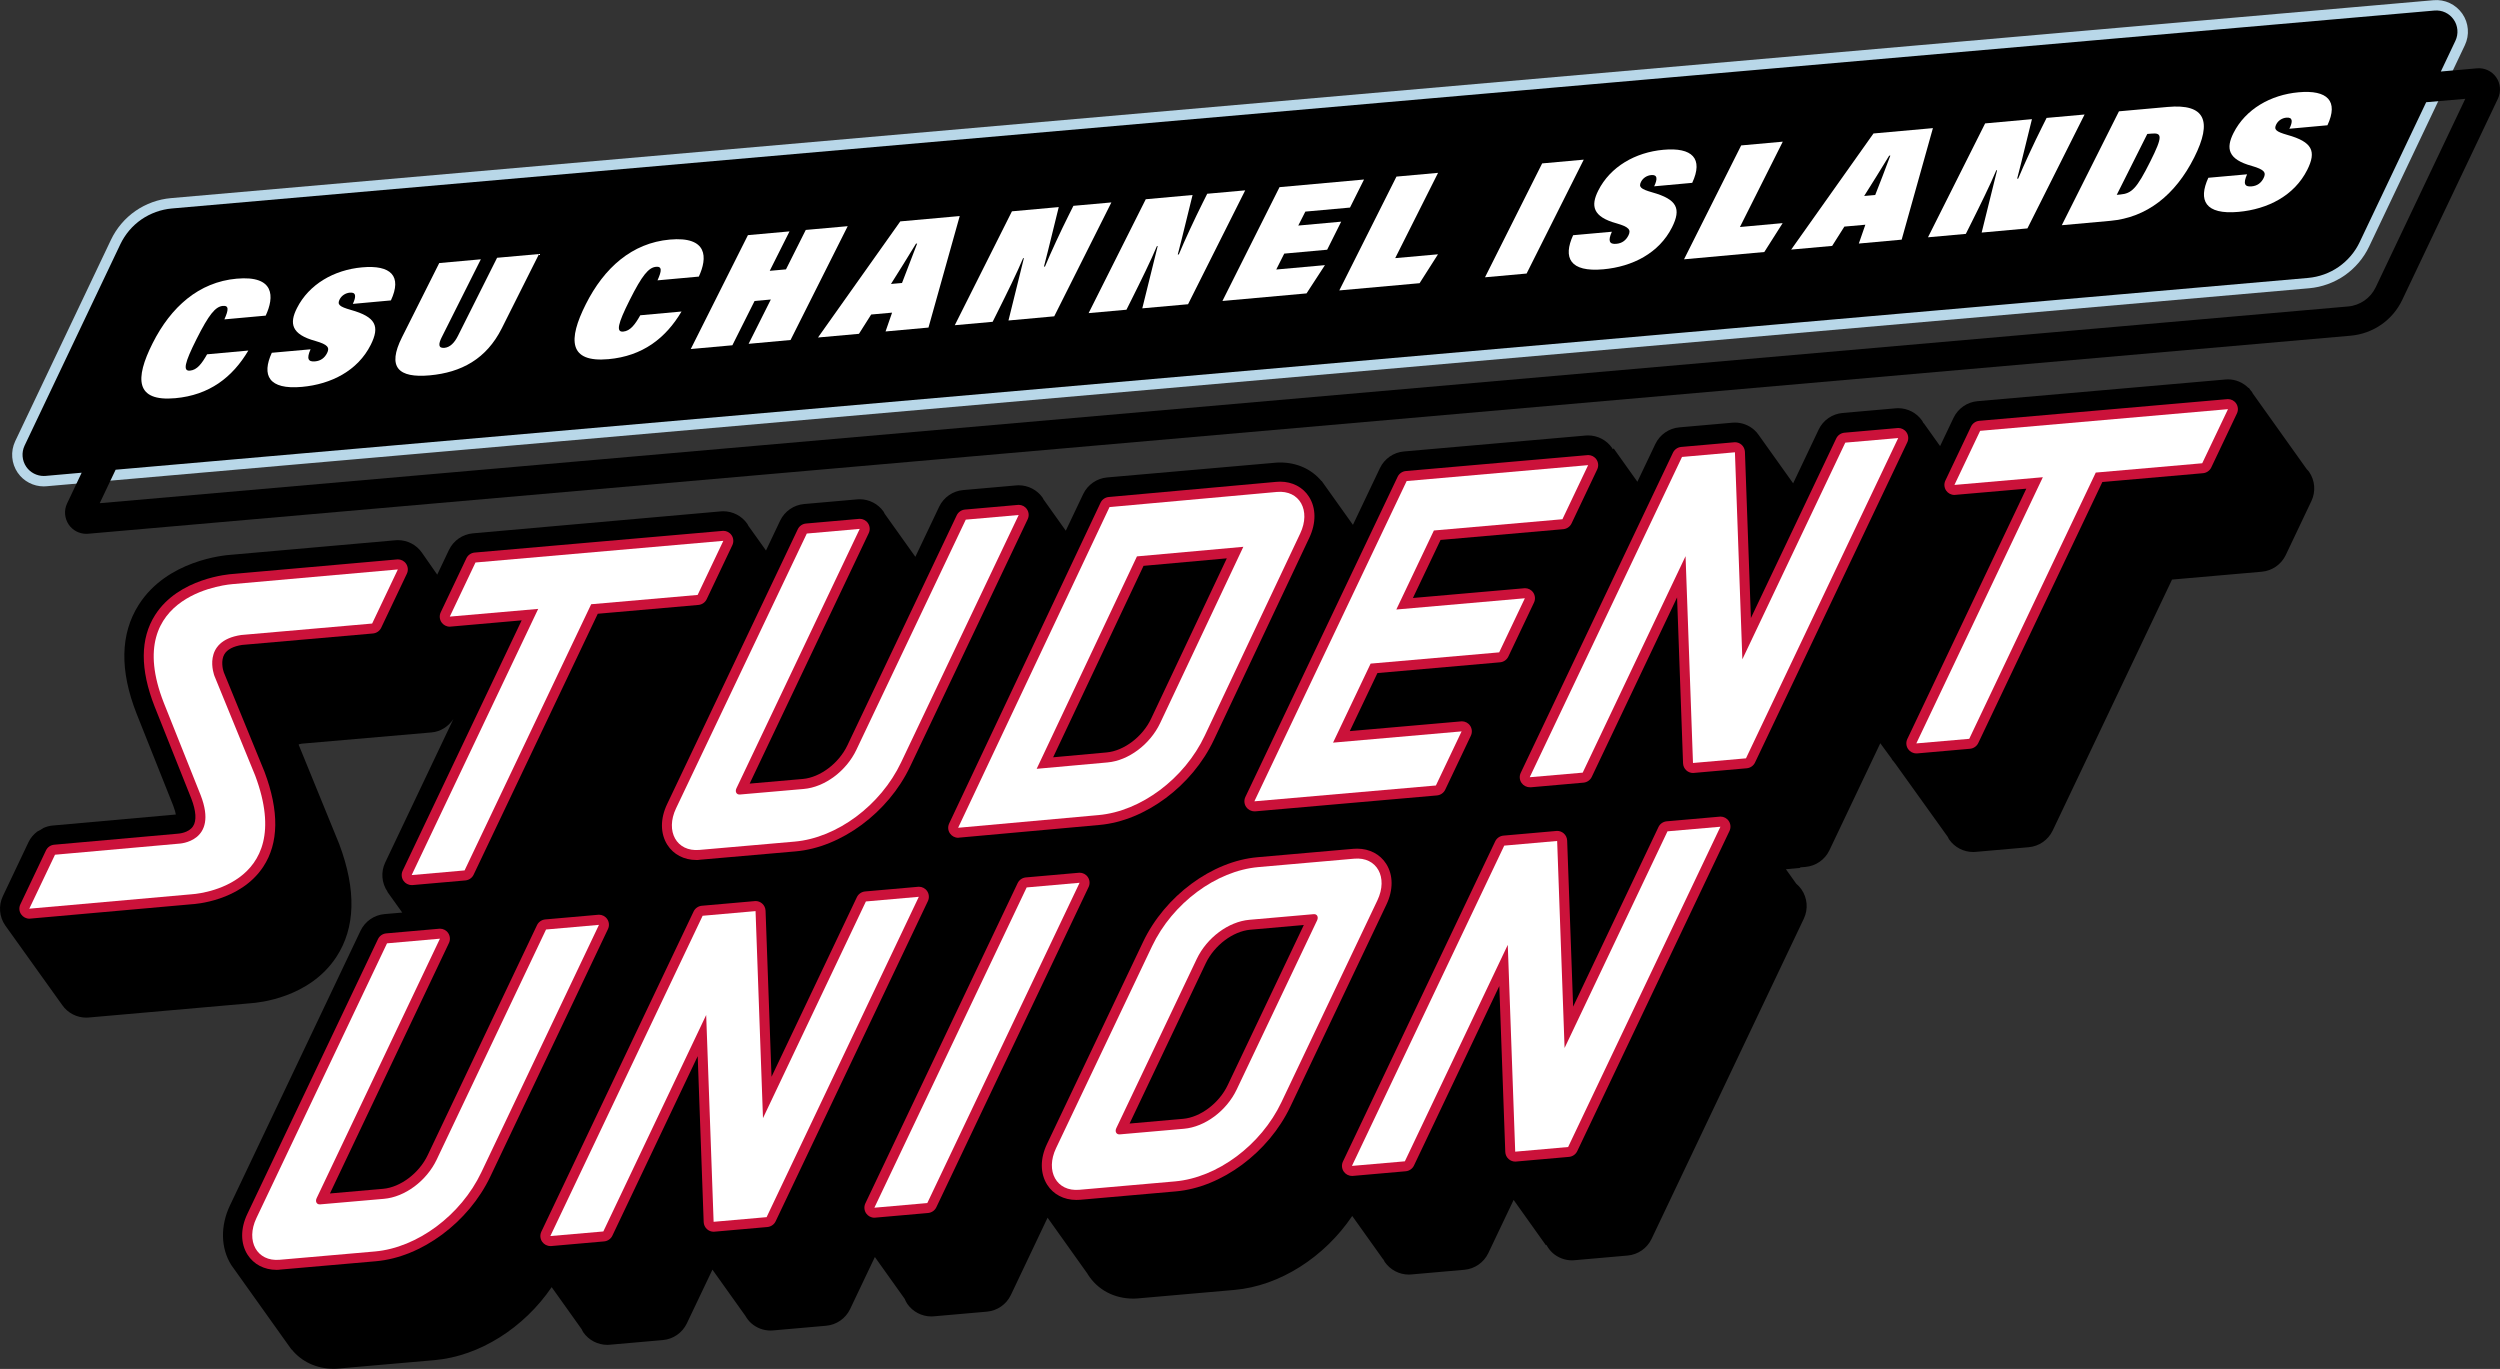 <?xml version="1.0" encoding="utf-8"?>
<!-- Generator: Adobe Illustrator 27.6.1, SVG Export Plug-In . SVG Version: 6.00 Build 0)  -->
<svg version="1.1" id="Layer_1" xmlns="http://www.w3.org/2000/svg" xmlns:xlink="http://www.w3.org/1999/xlink" x="0px" y="0px"
	 viewBox="0 0 360 197.13" style="enable-background:new 0 0 360 197.13;" xml:space="preserve">
<rect x="0" y="0" width="360" height="197.13" fill="#333333" stroke="none"/>
<style type="text/css">
	.st0{fill:#B8D7E8;}
	.st1{fill:#CB123A;}
	.st2{fill:#FFFFFF;}
</style>
<g>
	<g>
		<path class="st0" d="M6.3,70.04c-1.49,0-2.89-0.73-3.74-1.95C1.63,66.74,1.49,65,2.19,63.53l13.79-29
			c0.79-1.66,2.01-3.1,3.52-4.15c1.52-1.05,3.29-1.69,5.12-1.85l325.81-28.5c1.62-0.15,3.21,0.6,4.14,1.94
			c0.93,1.33,1.07,3.07,0.37,4.54l-13.79,29c-0.79,1.66-2.01,3.1-3.52,4.15c-1.52,1.05-3.29,1.69-5.12,1.85L6.69,70.02
			C6.57,70.03,6.43,70.04,6.3,70.04z M350.83,3c-0.05,0-0.09,0-0.14,0.01L24.88,31.51c-1.32,0.11-2.58,0.57-3.67,1.33
			c-1.08,0.75-1.96,1.78-2.52,2.98l-13.79,29c-0.24,0.5-0.19,1.1,0.13,1.55c0.31,0.45,0.85,0.71,1.4,0.66l325.82-28.51
			c1.32-0.11,2.58-0.57,3.67-1.33c1.09-0.76,1.96-1.78,2.52-2.98l13.79-29c0.24-0.5,0.19-1.09-0.12-1.55
			C351.81,3.25,351.33,3,350.83,3z"/>
	</g>
	<g>
		<path d="M359.46,11.14c-0.62-0.9-1.68-1.4-2.78-1.3l-5.2,0.46l2.1-4.43c0.47-0.99,0.37-2.16-0.25-3.05
			c-0.62-0.9-1.67-1.4-2.78-1.3L24.75,30.02c-1.57,0.14-3.09,0.69-4.4,1.59c-1.3,0.9-2.34,2.14-3.02,3.56l-13.79,29
			c-0.47,0.99-0.37,2.16,0.25,3.06c0.57,0.82,1.52,1.31,2.51,1.31c0.09,0,0.18,0,0.26-0.01l5.2-0.46l-2.1,4.43
			c-0.47,0.98-0.37,2.15,0.25,3.06c0.57,0.82,1.52,1.31,2.51,1.31c0.09,0,0.18,0,0.26-0.01L338.5,48.34c1.58-0.14,3.1-0.69,4.4-1.59
			c1.3-0.9,2.35-2.14,3.02-3.56l13.79-29C360.17,13.2,360.08,12.02,359.46,11.14z M342.1,41.37c-0.36,0.76-0.92,1.42-1.62,1.91
			c-0.7,0.48-1.51,0.78-2.35,0.85L14.36,72.46l2.29-4.82l315.72-27.62c1.58-0.14,3.1-0.69,4.4-1.59c1.3-0.91,2.35-2.14,3.02-3.56
			l9.58-20.15l5.63-0.49L342.1,41.37z"/>
	</g>
	<g>
		<path d="M60.76,79.59c-0.79-1.14-2.09-1.81-3.47-1.81c-0.12,0-0.25,0.01-0.37,0.02l-23.68,2.09c-0.93,0.06-9.19,0.78-13.27,7.21
			c-2.65,4.18-2.75,9.44-0.3,15.67l5.28,13.26c0.22,0.57,0.32,0.98,0.37,1.26l-17.78,1.59c-0.45,0.04-0.87,0.17-1.27,0.34
			c-0.29,0.2-0.6,0.38-0.9,0.52c-0.53,0.4-0.98,0.92-1.27,1.54l-3.69,7.77c-0.65,1.37-0.52,2.98,0.35,4.22l8.2,11.46
			c0.79,1.14,2.09,1.81,3.47,1.81c0.12,0,0.25-0.01,0.37-0.02l23.26-2.05c1.22-0.08,8.5-0.77,12.37-6.66
			c2.75-4.19,2.91-9.62,0.42-16.26l-5.81-14.23c-0.01-0.04-0.02-0.09-0.03-0.13c0.11-0.03,0.25-0.07,0.43-0.1l18.7-1.62
			c1.3-0.11,2.44-0.85,3.15-1.93l-9.82,20.66c-0.65,1.36-0.52,2.96,0.33,4.2l-0.01,0.03l2.13,2.98l-2.55,0.22
			c-1.49,0.13-2.8,1.04-3.45,2.39l-18.81,39.57c-1.4,2.95-1.33,6.15,0.19,8.57c0,0,0,0,0,0l0,0l8.68,12.18c0,0,0.02-0.01,0.02-0.02
			c1.43,1.77,3.58,2.78,6.03,2.78c0.26,0,0.52-0.01,0.8-0.04l13.75-1.2c6.47-0.57,12.87-4.65,16.86-10.51l4.32,6.06
			c0.08,0.15,0.13,0.3,0.23,0.44c0.79,1.14,2.09,1.81,3.47,1.81c0.12,0,0.25-0.01,0.37-0.02l7.62-0.67c1.49-0.13,2.8-1.04,3.45-2.39
			l3.69-7.75l4.74,6.65c0.23,0.39,0.5,0.76,0.84,1.06c0.78,0.69,1.77,1.06,2.8,1.06c0.12,0,0.25-0.01,0.37-0.02l7.62-0.67
			c1.49-0.13,2.8-1.04,3.45-2.39l3.57-7.51l4.29,6.02c0.11,0.25,0.22,0.5,0.38,0.73c0.79,1.14,2.09,1.81,3.47,1.81
			c0.12,0,0.25-0.01,0.37-0.02l7.62-0.67c1.49-0.13,2.8-1.04,3.45-2.39l5.29-11.14l5.74,8.06c0.02,0.04,0.04,0.08,0.06,0.11
			c1.4,2.21,3.78,3.48,6.53,3.48c0.26,0,0.52-0.01,0.79-0.04l13.79-1.21c6.52-0.57,12.97-4.72,16.96-10.65l4.47,6.27
			c0,0,0.02-0.02,0.02-0.02c0.07,0.12,0.11,0.25,0.19,0.37c0.79,1.14,2.09,1.82,3.47,1.82c0.12,0,0.24-0.01,0.37-0.02l7.62-0.67
			c1.49-0.13,2.8-1.04,3.45-2.39l3.65-7.67l4.65,6.53c0,0,0.04-0.03,0.07-0.06c0.23,0.43,0.53,0.83,0.9,1.17
			c0.78,0.69,1.77,1.06,2.8,1.06c0.12,0,0.25-0.01,0.37-0.02l7.62-0.67c1.49-0.13,2.8-1.04,3.45-2.39l21.93-46.12
			c0.65-1.37,0.52-2.98-0.35-4.23c-0.22-0.31-0.47-0.58-0.75-0.81l-1.48-2.08l2.04-0.19l0.03-0.08l0.74-0.06
			c1.49-0.13,2.8-1.04,3.45-2.39l7.33-15.42l1.62,2.21c0.04,0.06,0.06,0.13,0.1,0.19c0.07,0.1,0.16,0.17,0.23,0.26l0.16,0.22
			l0.01-0.03c0,0,0,0,0,0l-0.01,0.02l7.62,10.63c0.06,0.11,0.1,0.24,0.18,0.35c0.79,1.14,2.09,1.81,3.47,1.81
			c0.12,0,0.25-0.01,0.37-0.02l7.62-0.67c1.49-0.13,2.8-1.04,3.45-2.39l17.19-36.15l12.92-1.13c1.49-0.13,2.8-1.04,3.45-2.39
			l3.7-7.79c0.65-1.37,0.52-2.98-0.35-4.23c-0.09-0.13-0.21-0.23-0.31-0.34l-7.79-10.93c-0.04-0.06-0.06-0.13-0.1-0.2
			c-0.06-0.08-0.13-0.14-0.19-0.22l-0.27-0.38c0,0-0.03,0.02-0.04,0.03c-0.79-0.79-1.84-1.25-2.97-1.25c-0.12,0-0.25,0.01-0.37,0.02
			l-35.69,3.12c-1.49,0.13-2.8,1.04-3.45,2.39l-1.94,4.08l-2.36-3.31c0,0-0.02,0.02-0.03,0.02c-0.07-0.12-0.11-0.25-0.19-0.36
			c-0.79-1.14-2.09-1.81-3.47-1.81c-0.12,0-0.25,0.01-0.37,0.02l-7.62,0.67c-1.49,0.13-2.81,1.04-3.45,2.4l-3.67,7.73l-4.94-6.93
			c-0.19-0.28-0.41-0.54-0.66-0.76c-0.78-0.69-1.77-1.06-2.8-1.06c-0.12,0-0.25,0.01-0.37,0.02l-7.62,0.67
			c-1.49,0.13-2.8,1.04-3.45,2.39l-2.59,5.44l-3.41-4.79c0,0-0.06,0.04-0.14,0.11c-0.04-0.06-0.05-0.13-0.09-0.18
			c-0.79-1.14-2.09-1.81-3.47-1.81c-0.12,0-0.25,0.01-0.37,0.02l-26.14,2.29c-1.49,0.13-2.8,1.04-3.45,2.39l-3.89,8.18l-4.51-6.33
			c0,0-0.02,0.02-0.02,0.02c-1.43-1.71-3.54-2.67-5.94-2.67c-0.26,0-0.52,0.01-0.8,0.04l-24.12,2.11c-1.49,0.13-2.8,1.04-3.45,2.39
			l-2.51,5.28l-3.21-4.51c-0.04-0.07-0.07-0.15-0.11-0.22c-0.79-1.14-2.09-1.81-3.47-1.81c-0.12,0-0.25,0.01-0.37,0.02l-7.62,0.67
			c-1.49,0.13-2.8,1.04-3.45,2.39l-3.43,7.22l-4.42-6.2c-0.05-0.09-0.08-0.19-0.14-0.28c-0.79-1.14-2.09-1.81-3.47-1.81
			c-0.12,0-0.25,0.01-0.37,0.02l-7.62,0.67c-1.49,0.13-2.8,1.04-3.45,2.39l-2.04,4.3l-2.49-3.49c0,0-0.01,0.01-0.01,0.01
			c-0.07-0.12-0.11-0.25-0.19-0.36c-0.79-1.14-2.09-1.81-3.47-1.81c-0.12,0-0.25,0.01-0.37,0.02L68.1,76.8
			c-1.49,0.13-2.8,1.04-3.45,2.39l-1.69,3.56L60.76,79.59z"/>
	</g>
	<g>
		<g>
			<path class="st1" d="M275.95,108.49c-0.47,0-0.91-0.23-1.18-0.62c-0.29-0.42-0.34-0.97-0.12-1.44l17.14-36.06l-10.23,0.89
				c-0.04,0-0.08,0.01-0.13,0.01c-0.47,0-0.91-0.23-1.18-0.62c-0.29-0.42-0.34-0.97-0.12-1.44l3.7-7.79
				c0.22-0.46,0.67-0.77,1.17-0.82l35.69-3.12c0.04,0,0.08-0.01,0.13-0.01c0.47,0,0.91,0.23,1.18,0.62
				c0.29,0.42,0.34,0.97,0.12,1.44l-3.7,7.79c-0.22,0.46-0.67,0.77-1.17,0.82l-14.51,1.27l-17.87,37.59
				c-0.22,0.46-0.67,0.77-1.17,0.82l-7.62,0.67C276.03,108.49,275.99,108.49,275.95,108.49z"/>
		</g>
		<g>
			<path class="st1" d="M194.68,169.33c-0.47,0-0.91-0.23-1.18-0.62c-0.29-0.42-0.34-0.97-0.12-1.44l21.93-46.12
				c0.22-0.46,0.67-0.77,1.17-0.82l7.62-0.67c0.04,0,0.08-0.01,0.13-0.01c0.35,0,0.69,0.13,0.95,0.36c0.3,0.26,0.47,0.63,0.49,1.03
				l0.86,23.92l12.29-25.87c0.22-0.46,0.67-0.77,1.18-0.82l7.62-0.67c0.04,0,0.08-0.01,0.13-0.01c0.47,0,0.91,0.23,1.18,0.62
				c0.29,0.42,0.34,0.97,0.12,1.44l-21.93,46.12c-0.22,0.46-0.67,0.77-1.17,0.82l-7.62,0.67c-0.04,0-0.08,0.01-0.13,0.01
				c-0.35,0-0.69-0.13-0.95-0.36c-0.3-0.26-0.47-0.63-0.49-1.03l-0.86-23.89l-12.29,25.85c-0.22,0.46-0.67,0.77-1.17,0.82
				l-7.62,0.67C194.76,169.33,194.72,169.33,194.68,169.33z"/>
		</g>
		<g>
			<path class="st1" d="M125.91,175.35c-0.47,0-0.91-0.23-1.18-0.62c-0.29-0.42-0.34-0.97-0.12-1.44l21.93-46.12
				c0.22-0.46,0.67-0.77,1.17-0.82l7.62-0.67c0.04,0,0.08-0.01,0.13-0.01c0.47,0,0.91,0.23,1.18,0.62c0.29,0.42,0.34,0.97,0.12,1.44
				l-21.93,46.12c-0.22,0.46-0.67,0.77-1.17,0.82l-7.62,0.67C125.99,175.35,125.95,175.35,125.91,175.35z"/>
		</g>
		<g>
			<path class="st1" d="M79.25,179.43c-0.47,0-0.91-0.23-1.18-0.62c-0.29-0.42-0.34-0.97-0.12-1.44l21.93-46.12
				c0.22-0.46,0.67-0.77,1.17-0.82l7.62-0.67c0.04,0,0.08-0.01,0.13-0.01c0.35,0,0.69,0.13,0.95,0.36c0.3,0.26,0.47,0.63,0.49,1.03
				l0.86,23.92l12.29-25.87c0.22-0.46,0.67-0.77,1.18-0.82l7.62-0.67c0.04,0,0.08-0.01,0.13-0.01c0.47,0,0.91,0.23,1.18,0.62
				c0.29,0.42,0.34,0.97,0.12,1.44l-21.93,46.12c-0.22,0.46-0.67,0.77-1.17,0.82l-7.62,0.67c-0.04,0-0.08,0.01-0.13,0.01
				c-0.35,0-0.69-0.13-0.95-0.36c-0.3-0.26-0.47-0.63-0.49-1.03l-0.86-23.89l-12.29,25.85c-0.22,0.46-0.67,0.77-1.17,0.82
				l-7.62,0.67C79.34,179.43,79.3,179.43,79.25,179.43z"/>
		</g>
		<g>
			<path class="st1" d="M220.28,113.36c-0.47,0-0.91-0.23-1.18-0.62c-0.29-0.42-0.34-0.97-0.12-1.44l21.93-46.12
				c0.22-0.46,0.67-0.77,1.17-0.82l7.62-0.67c0.04,0,0.08-0.01,0.13-0.01c0.35,0,0.69,0.13,0.95,0.36c0.3,0.26,0.47,0.63,0.49,1.03
				L252.13,89l12.29-25.87c0.22-0.46,0.67-0.77,1.18-0.82l7.62-0.67c0.04,0,0.08-0.01,0.13-0.01c0.47,0,0.91,0.23,1.18,0.62
				c0.29,0.42,0.34,0.97,0.12,1.44l-21.93,46.12c-0.22,0.46-0.67,0.77-1.17,0.82l-7.62,0.67c-0.04,0-0.08,0.01-0.13,0.01
				c-0.35,0-0.69-0.13-0.95-0.36c-0.3-0.26-0.47-0.63-0.49-1.03l-0.86-23.89l-12.29,25.85c-0.22,0.46-0.67,0.77-1.17,0.82
				l-7.62,0.67C220.37,113.36,220.32,113.36,220.28,113.36z"/>
		</g>
		<g>
			<path class="st1" d="M180.63,116.83c-0.47,0-0.91-0.23-1.18-0.62c-0.29-0.42-0.34-0.97-0.12-1.44l21.93-46.12
				c0.22-0.46,0.67-0.77,1.17-0.82l26.14-2.29c0.04,0,0.08-0.01,0.13-0.01c0.47,0,0.91,0.23,1.18,0.62
				c0.29,0.42,0.34,0.97,0.12,1.44l-3.7,7.79c-0.22,0.46-0.67,0.77-1.17,0.82l-17.69,1.55l-3.98,8.36l16.01-1.4
				c0.04,0,0.08-0.01,0.13-0.01c0.47,0,0.91,0.23,1.18,0.62c0.29,0.42,0.34,0.97,0.12,1.44l-3.7,7.79
				c-0.22,0.46-0.67,0.77-1.17,0.82l-17.68,1.55l-3.98,8.36l16.01-1.4c0.04,0,0.08-0.01,0.13-0.01c0.47,0,0.91,0.23,1.18,0.62
				c0.29,0.42,0.34,0.97,0.12,1.44l-3.7,7.79c-0.22,0.46-0.67,0.77-1.17,0.82l-26.14,2.29
				C180.71,116.83,180.67,116.83,180.63,116.83z"/>
		</g>
		<g>
			<path class="st1" d="M100.28,123.84c-1.78,0-3.3-0.8-4.18-2.18c-1.03-1.62-1.04-3.77-0.03-5.88l18.81-39.57
				c0.22-0.46,0.67-0.77,1.17-0.82l7.62-0.67c0.04,0,0.08-0.01,0.13-0.01c0.47,0,0.91,0.23,1.18,0.62c0.29,0.42,0.34,0.97,0.12,1.44
				l-17.15,36.07l7.66-0.67c2.49-0.22,5.18-2.25,6.41-4.83l15.75-33.14c0.22-0.46,0.67-0.77,1.17-0.82l7.62-0.67
				c0.04,0,0.08-0.01,0.13-0.01c0.47,0,0.91,0.23,1.18,0.62c0.29,0.42,0.34,0.97,0.12,1.44l-16.94,35.64
				c-3.14,6.61-9.92,11.63-16.48,12.2l-13.75,1.2C100.65,123.84,100.46,123.84,100.28,123.84z"/>
		</g>
		<g>
			<path class="st1" d="M4.23,132.29c-0.47,0-0.91-0.23-1.18-0.62c-0.3-0.42-0.34-0.97-0.12-1.44l3.69-7.77
				c0.22-0.46,0.66-0.77,1.17-0.82l17.83-1.59c0.08-0.01,1.54-0.09,2.18-1.07c0.53-0.81,0.44-2.19-0.25-3.98l-5.29-13.27
				c-2.1-5.35-2.08-9.78,0.07-13.16c3.39-5.35,10.78-5.89,11.09-5.91l23.74-2.1c0.04,0,0.08-0.01,0.13-0.01
				c0.47,0,0.91,0.23,1.18,0.62c0.29,0.42,0.34,0.97,0.12,1.44l-3.7,7.79c-0.22,0.46-0.67,0.77-1.17,0.82l-18.86,1.65
				c-1.25,0.19-2.14,0.65-2.55,1.34c-0.53,0.9-0.24,2.19-0.08,2.61l5.86,14.32c2.13,5.68,2.06,10.27-0.18,13.67
				c-3.29,5-10,5.39-10.28,5.4l-23.27,2.07C4.31,132.29,4.27,132.29,4.23,132.29z"/>
		</g>
		<g>
			<path class="st1" d="M59.28,127.45c-0.47,0-0.91-0.23-1.18-0.62c-0.29-0.42-0.34-0.97-0.12-1.44l17.14-36.06l-10.23,0.9
				c-0.04,0-0.08,0.01-0.13,0.01c-0.47,0-0.91-0.23-1.18-0.62c-0.29-0.42-0.34-0.97-0.12-1.44l3.7-7.79
				c0.22-0.46,0.67-0.77,1.18-0.82l35.69-3.12c0.04,0,0.08-0.01,0.13-0.01c0.47,0,0.91,0.23,1.18,0.62
				c0.29,0.42,0.34,0.97,0.12,1.44l-3.7,7.79c-0.22,0.46-0.67,0.77-1.17,0.82l-14.51,1.27L68.2,125.96
				c-0.22,0.46-0.67,0.77-1.17,0.82l-7.62,0.67C59.36,127.45,59.32,127.45,59.28,127.45z"/>
		</g>
		<g>
			<path class="st1" d="M39.83,182.86c-1.78,0-3.3-0.8-4.18-2.18c-1.03-1.62-1.04-3.77-0.03-5.88l18.81-39.57
				c0.22-0.46,0.67-0.77,1.17-0.82l7.62-0.67c0.04,0,0.08-0.01,0.13-0.01c0.47,0,0.91,0.23,1.18,0.62c0.29,0.42,0.34,0.97,0.12,1.44
				l-17.14,36.07l7.66-0.67c2.49-0.22,5.18-2.25,6.41-4.83l15.75-33.14c0.22-0.46,0.67-0.77,1.17-0.82l7.62-0.67
				c0.04,0,0.08-0.01,0.13-0.01c0.47,0,0.91,0.23,1.18,0.62c0.29,0.42,0.34,0.97,0.12,1.44l-16.94,35.64
				c-3.14,6.61-9.92,11.63-16.48,12.2l-13.75,1.2C40.2,182.85,40.02,182.86,39.83,182.86z"/>
		</g>
		<g>
			<path class="st1" d="M137.98,120.64c-0.47,0-0.91-0.23-1.18-0.62c-0.3-0.42-0.34-0.97-0.12-1.44l21.8-46.19
				c0.22-0.46,0.66-0.77,1.17-0.82l24.11-2.18c0.19-0.02,0.38-0.03,0.57-0.03c1.77,0,3.29,0.79,4.17,2.18
				c1.03,1.62,1.04,3.76,0.05,5.88l-13.75,29.12c-3.12,6.62-9.89,11.66-16.45,12.25l-20.24,1.83
				C138.06,120.64,138.02,120.64,137.98,120.64z M151.65,109.05l7.7-0.7c2.49-0.22,5.18-2.26,6.4-4.84l10.91-23.11l-11.99,1.08
				L151.65,109.05z"/>
		</g>
		<g>
			<path class="st1" d="M154.98,172.79c-1.78,0-3.3-0.8-4.18-2.18c-1.03-1.62-1.04-3.77-0.03-5.88l13.83-29.09
				c3.14-6.61,9.92-11.63,16.48-12.2l13.8-1.21c0.19-0.02,0.37-0.02,0.55-0.02c1.78,0,3.3,0.8,4.18,2.18
				c1.03,1.62,1.04,3.77,0.03,5.88l-13.83,29.09c-3.14,6.61-9.92,11.63-16.48,12.2l-13.79,1.21
				C155.35,172.78,155.16,172.79,154.98,172.79z M180.04,133.88c-2.49,0.22-5.18,2.25-6.41,4.83l-10.97,23.08l7.71-0.68
				c2.49-0.22,5.18-2.25,6.41-4.83l10.97-23.08L180.04,133.88z"/>
		</g>
	</g>
	<g>
		<g>
			<polygon class="st2" points="285.14,62.04 320.83,58.92 317.12,66.71 301.79,68.05 283.57,106.39 275.95,107.05 294.17,68.72 
				281.44,69.83 			"/>
		</g>
		<g>
			<polygon class="st2" points="218.19,165.84 217.12,136.06 202.3,167.23 194.68,167.89 216.61,121.77 224.23,121.1 225.3,150.91 
				240.12,119.71 247.74,119.05 225.81,165.17 			"/>
		</g>
		<g>
			<polygon class="st2" points="125.91,173.91 147.84,127.79 155.46,127.12 133.53,173.24 			"/>
		</g>
		<g>
			<polygon class="st2" points="102.76,175.94 101.69,146.16 86.88,177.33 79.25,177.99 101.18,131.87 108.8,131.2 109.87,161.01 
				124.69,129.81 132.31,129.14 110.39,175.27 			"/>
		</g>
		<g>
			<polygon class="st2" points="242.21,65.8 249.83,65.13 250.9,94.94 265.72,63.74 273.34,63.08 251.42,109.2 243.79,109.87 
				242.72,80.09 227.91,111.26 220.28,111.92 			"/>
		</g>
		<g>
			<polygon class="st2" points="202.56,69.27 228.69,66.98 224.99,74.77 206.48,76.39 201.07,87.77 219.58,86.15 215.88,93.94 
				197.37,95.56 191.96,106.94 210.47,105.32 206.77,113.11 180.63,115.39 			"/>
		</g>
		<g>
			<path class="st2" d="M116.18,76.83l7.62-0.67l-17.75,37.35c-0.24,0.5,0.01,0.94,0.5,0.9l9.19-0.8c3.02-0.26,6.13-2.58,7.58-5.64
				l15.75-33.14l7.62-0.67l-16.94,35.64c-2.94,6.18-9.22,10.85-15.31,11.39l-13.75,1.2c-3.26,0.28-4.91-2.68-3.34-5.99L116.18,76.83
				z"/>
		</g>
		<g>
			<path class="st2" d="M7.92,123.08l17.83-1.59c0,0,5.78-0.2,3.14-7l-5.3-13.28c-6.31-16.04,9.92-17.1,9.92-17.1L57.29,82
				l-3.7,7.79l-18.86,1.65c-5.82,0.87-3.85,5.9-3.85,5.9l5.87,14.35c6.11,16.34-9.2,17.09-9.2,17.09l-23.33,2.07L7.92,123.08z"/>
		</g>
		<g>
			<polygon class="st2" points="77.5,87.68 64.77,88.79 68.47,81 104.16,77.88 100.46,85.67 85.13,87.01 66.9,125.34 59.28,126.01 
							"/>
		</g>
		<g>
			<path class="st2" d="M36.92,175.41l18.81-39.57l7.62-0.67L45.6,172.53c-0.24,0.5,0.01,0.94,0.5,0.9l9.19-0.8
				c3.02-0.26,6.13-2.58,7.59-5.64l15.75-33.14l7.62-0.67l-16.94,35.64c-2.94,6.18-9.22,10.85-15.31,11.39l-13.75,1.2
				C37.01,181.69,35.35,178.72,36.92,175.41z"/>
		</g>
		<g>
			<path class="st2" d="M159.77,73.02l24.11-2.18c3.26-0.29,4.92,2.67,3.35,5.98l-13.75,29.12c-2.92,6.19-9.19,10.88-15.27,11.43
				l-20.24,1.83L159.77,73.02z M159.49,109.79c3.02-0.27,6.12-2.6,7.57-5.66l11.98-25.39l-15.32,1.38l-14.44,30.59L159.49,109.79z"
				/>
		</g>
		<g>
			<path class="st2" d="M155.41,171.33c-3.26,0.28-4.91-2.68-3.34-5.99l13.83-29.09c2.94-6.18,9.22-10.85,15.31-11.39l13.8-1.21
				c3.26-0.29,4.91,2.68,3.34,5.99l-13.83,29.09c-2.94,6.18-9.22,10.85-15.31,11.39L155.41,171.33z M189.16,131.64l-9.24,0.81
				c-3.02,0.26-6.13,2.58-7.59,5.64l-11.58,24.36c-0.24,0.5,0.01,0.94,0.5,0.9l9.24-0.81c3.02-0.26,6.13-2.58,7.59-5.64l11.58-24.36
				C189.9,132.04,189.65,131.59,189.16,131.64z"/>
		</g>
	</g>
	<g>
		<g>
			<path class="st2" d="M329.24,16.94c-0.61,0.06-1.17,0.4-1.46,0.97c-0.37,0.74-0.07,1.04,1.61,1.52c3.61,1.01,4.2,2.35,2.85,5.04
				c-1.86,3.7-5.68,5.66-9.89,6.04c-4.84,0.44-5.83-1.68-4.35-4.91l5.58-0.5c-0.6,1.35-0.35,1.83,0.64,1.74
				c0.83-0.07,1.39-0.5,1.74-1.2c0.4-0.8,0.11-1.22-1.68-1.74c-3.49-0.95-3.76-2.54-2.66-4.74c1.73-3.44,5.35-5.51,9.37-5.87
				c4.18-0.38,5.79,1.26,4.16,4.75l-5.48,0.5C330.18,17.51,330.17,16.86,329.24,16.94z"/>
		</g>
		<g>
			<path class="st2" d="M287.47,24.51c-0.83,2-2.37,5.13-3.65,7.69l-0.74,1.48l-5.45,0.49l8.23-16.4l6.74-0.61
				c-1.42,5.83-1.99,8.05-2.13,8.57l0.15-0.01c0.85-2.04,2.28-5.13,3.43-7.42l0.66-1.32l5.47-0.49l-8.23,16.4l-6.59,0.6
				c1.69-6.79,2.08-8.36,2.22-8.97L287.47,24.51z"/>
		</g>
		<g>
			<polygon class="st2" points="256.7,32.13 254.06,36.29 242.5,37.34 250.73,20.94 256.72,20.4 250.55,32.69 			"/>
		</g>
		<g>
			<path class="st2" d="M237.77,25.21c-0.6,0.06-1.17,0.4-1.46,0.97c-0.37,0.74-0.07,1.04,1.61,1.52c3.61,1.01,4.2,2.35,2.85,5.04
				c-1.86,3.7-5.68,5.66-9.89,6.04c-4.84,0.44-5.83-1.68-4.35-4.91l5.58-0.5c-0.61,1.35-0.35,1.83,0.64,1.74
				c0.83-0.07,1.39-0.51,1.74-1.2c0.4-0.8,0.11-1.22-1.68-1.74c-3.49-0.95-3.76-2.54-2.66-4.73c1.73-3.44,5.35-5.51,9.37-5.87
				c4.18-0.38,5.79,1.26,4.16,4.76l-5.48,0.5C238.7,25.78,238.69,25.12,237.77,25.21z"/>
		</g>
		<g>
			<polygon class="st2" points="219.83,39.39 213.84,39.93 222.07,23.53 228.06,22.99 			"/>
		</g>
		<g>
			<polygon class="st2" points="207.07,36.62 204.42,40.78 192.86,41.82 201.09,25.43 207.08,24.89 200.91,37.17 			"/>
		</g>
		<g>
			<polygon class="st2" points="190.79,38.18 188.14,42.25 176.03,43.34 184.25,26.95 196.42,25.85 194.4,29.89 187.97,30.47 
				186.95,32.48 193.13,31.92 191.11,35.96 184.93,36.52 183.78,38.81 			"/>
		</g>
		<g>
			<path class="st2" d="M166.6,35.43c-0.83,2-2.37,5.13-3.65,7.69l-0.74,1.48l-5.45,0.49l8.23-16.4l6.74-0.61
				c-1.42,5.83-1.99,8.05-2.13,8.57l0.15-0.01c0.85-2.04,2.28-5.12,3.43-7.42l0.66-1.32l5.47-0.49l-8.23,16.4l-6.59,0.59
				c1.69-6.79,2.08-8.36,2.22-8.97L166.6,35.43z"/>
		</g>
		<g>
			<path class="st2" d="M147.33,37.17c-0.83,2-2.37,5.13-3.65,7.69l-0.74,1.48l-5.45,0.49l8.23-16.4l6.74-0.61
				c-1.42,5.83-1.99,8.05-2.13,8.57l0.15-0.01c0.85-2.04,2.28-5.13,3.43-7.42l0.66-1.32l5.47-0.49l-8.23,16.4l-6.59,0.6
				c1.69-6.8,2.08-8.36,2.22-8.97L147.33,37.17z"/>
		</g>
		<g>
			<polygon class="st2" points="108.66,43.34 105.46,49.72 99.47,50.26 107.7,33.86 113.69,33.32 110.84,39 113.18,38.79 
				116.03,33.11 122.07,32.57 113.84,48.96 107.8,49.51 111,43.13 			"/>
		</g>
		<g>
			<path class="st2" d="M94.47,38.42c-1.07,0.1-2,1.21-3.8,4.8c-1.72,3.43-1.98,4.62-0.93,4.53c1.02-0.09,1.7-1.01,2.46-2.35
				l5.94-0.54c-2.29,3.87-5.63,6.42-10.52,6.86c-5.76,0.52-5.83-2.81-3.27-7.9c2.64-5.26,6.66-8.83,12.09-9.32
				c5.53-0.5,5.44,2.64,4.19,5.33l-5.95,0.54C95.3,39,95.36,38.34,94.47,38.42z"/>
		</g>
		<g>
			<path class="st2" d="M63.99,50.09c0.82-0.07,1.46-0.74,1.95-1.72l5.64-11.25l6.04-0.54l-5.37,10.71
				c-2.22,4.42-5.85,6.35-10.36,6.76c-4.53,0.41-6.18-1.15-4-5.49l5.36-10.68l5.99-0.54L63.6,48.58
				C63.12,49.54,63.09,50.17,63.99,50.09z"/>
		</g>
		<g>
			<path class="st2" d="M50.37,42.14c-0.6,0.06-1.17,0.4-1.46,0.97c-0.37,0.74-0.07,1.04,1.62,1.52c3.6,1.01,4.2,2.35,2.85,5.04
				c-1.86,3.7-5.68,5.66-9.89,6.04c-4.83,0.44-5.83-1.68-4.35-4.91l5.58-0.5c-0.6,1.35-0.35,1.83,0.64,1.74
				c0.83-0.07,1.39-0.51,1.74-1.2c0.4-0.8,0.11-1.22-1.68-1.74c-3.49-0.95-3.77-2.54-2.66-4.73c1.73-3.44,5.35-5.51,9.37-5.87
				c4.18-0.38,5.79,1.26,4.16,4.76l-5.48,0.5C51.3,42.71,51.3,42.05,50.37,42.14z"/>
		</g>
		<g>
			<path class="st2" d="M34.07,40.13c5.53-0.5,5.44,2.64,4.19,5.32l-5.95,0.54c0.61-1.36,0.68-2.02-0.22-1.94
				c-1.07,0.1-2,1.22-3.8,4.8c-1.72,3.43-1.98,4.62-0.93,4.52c1.02-0.09,1.7-1.01,2.46-2.35l5.94-0.54
				c-2.29,3.87-5.63,6.42-10.52,6.86c-5.76,0.52-5.83-2.81-3.27-7.9C24.61,44.19,28.64,40.62,34.07,40.13z"/>
		</g>
		<g>
			<path class="st2" d="M305.13,16.03l7.02-0.63c5.41-0.49,6.45,2.03,3.82,7.27c-2.74,5.45-6.86,8.66-12.08,9.13l-6.99,0.63
				L305.13,16.03z M309.64,23.26c1.84-3.66,1.69-4.16,0.17-4.02l-0.6,0.05l-4.4,8.77l0.52-0.05
				C306.97,27.86,307.69,27.16,309.64,23.26z"/>
		</g>
		<g>
			<path class="st2" d="M265.59,32.63l-1.76,2.78l-5.9,0.53l11.85-16.72l8.56-0.77l-4.5,16.06l-6.17,0.56l0.94-2.71L265.59,32.63z
				 M272.21,22.4l-0.17,0.02c-1.1,1.79-2.52,4.12-3.6,5.8l1.59-0.14C270.55,26.8,271.57,24.11,272.21,22.4z"/>
		</g>
		<g>
			<path class="st2" d="M125.45,45.29l-1.76,2.78l-5.9,0.53l11.85-16.72l8.56-0.77l-4.5,16.06l-6.18,0.56l0.94-2.71L125.45,45.29z
				 M132.07,35.07l-0.17,0.02c-1.1,1.79-2.52,4.12-3.6,5.8l1.59-0.14C130.4,39.46,131.42,36.77,132.07,35.07z"/>
		</g>
	</g>
</g>
</svg>
